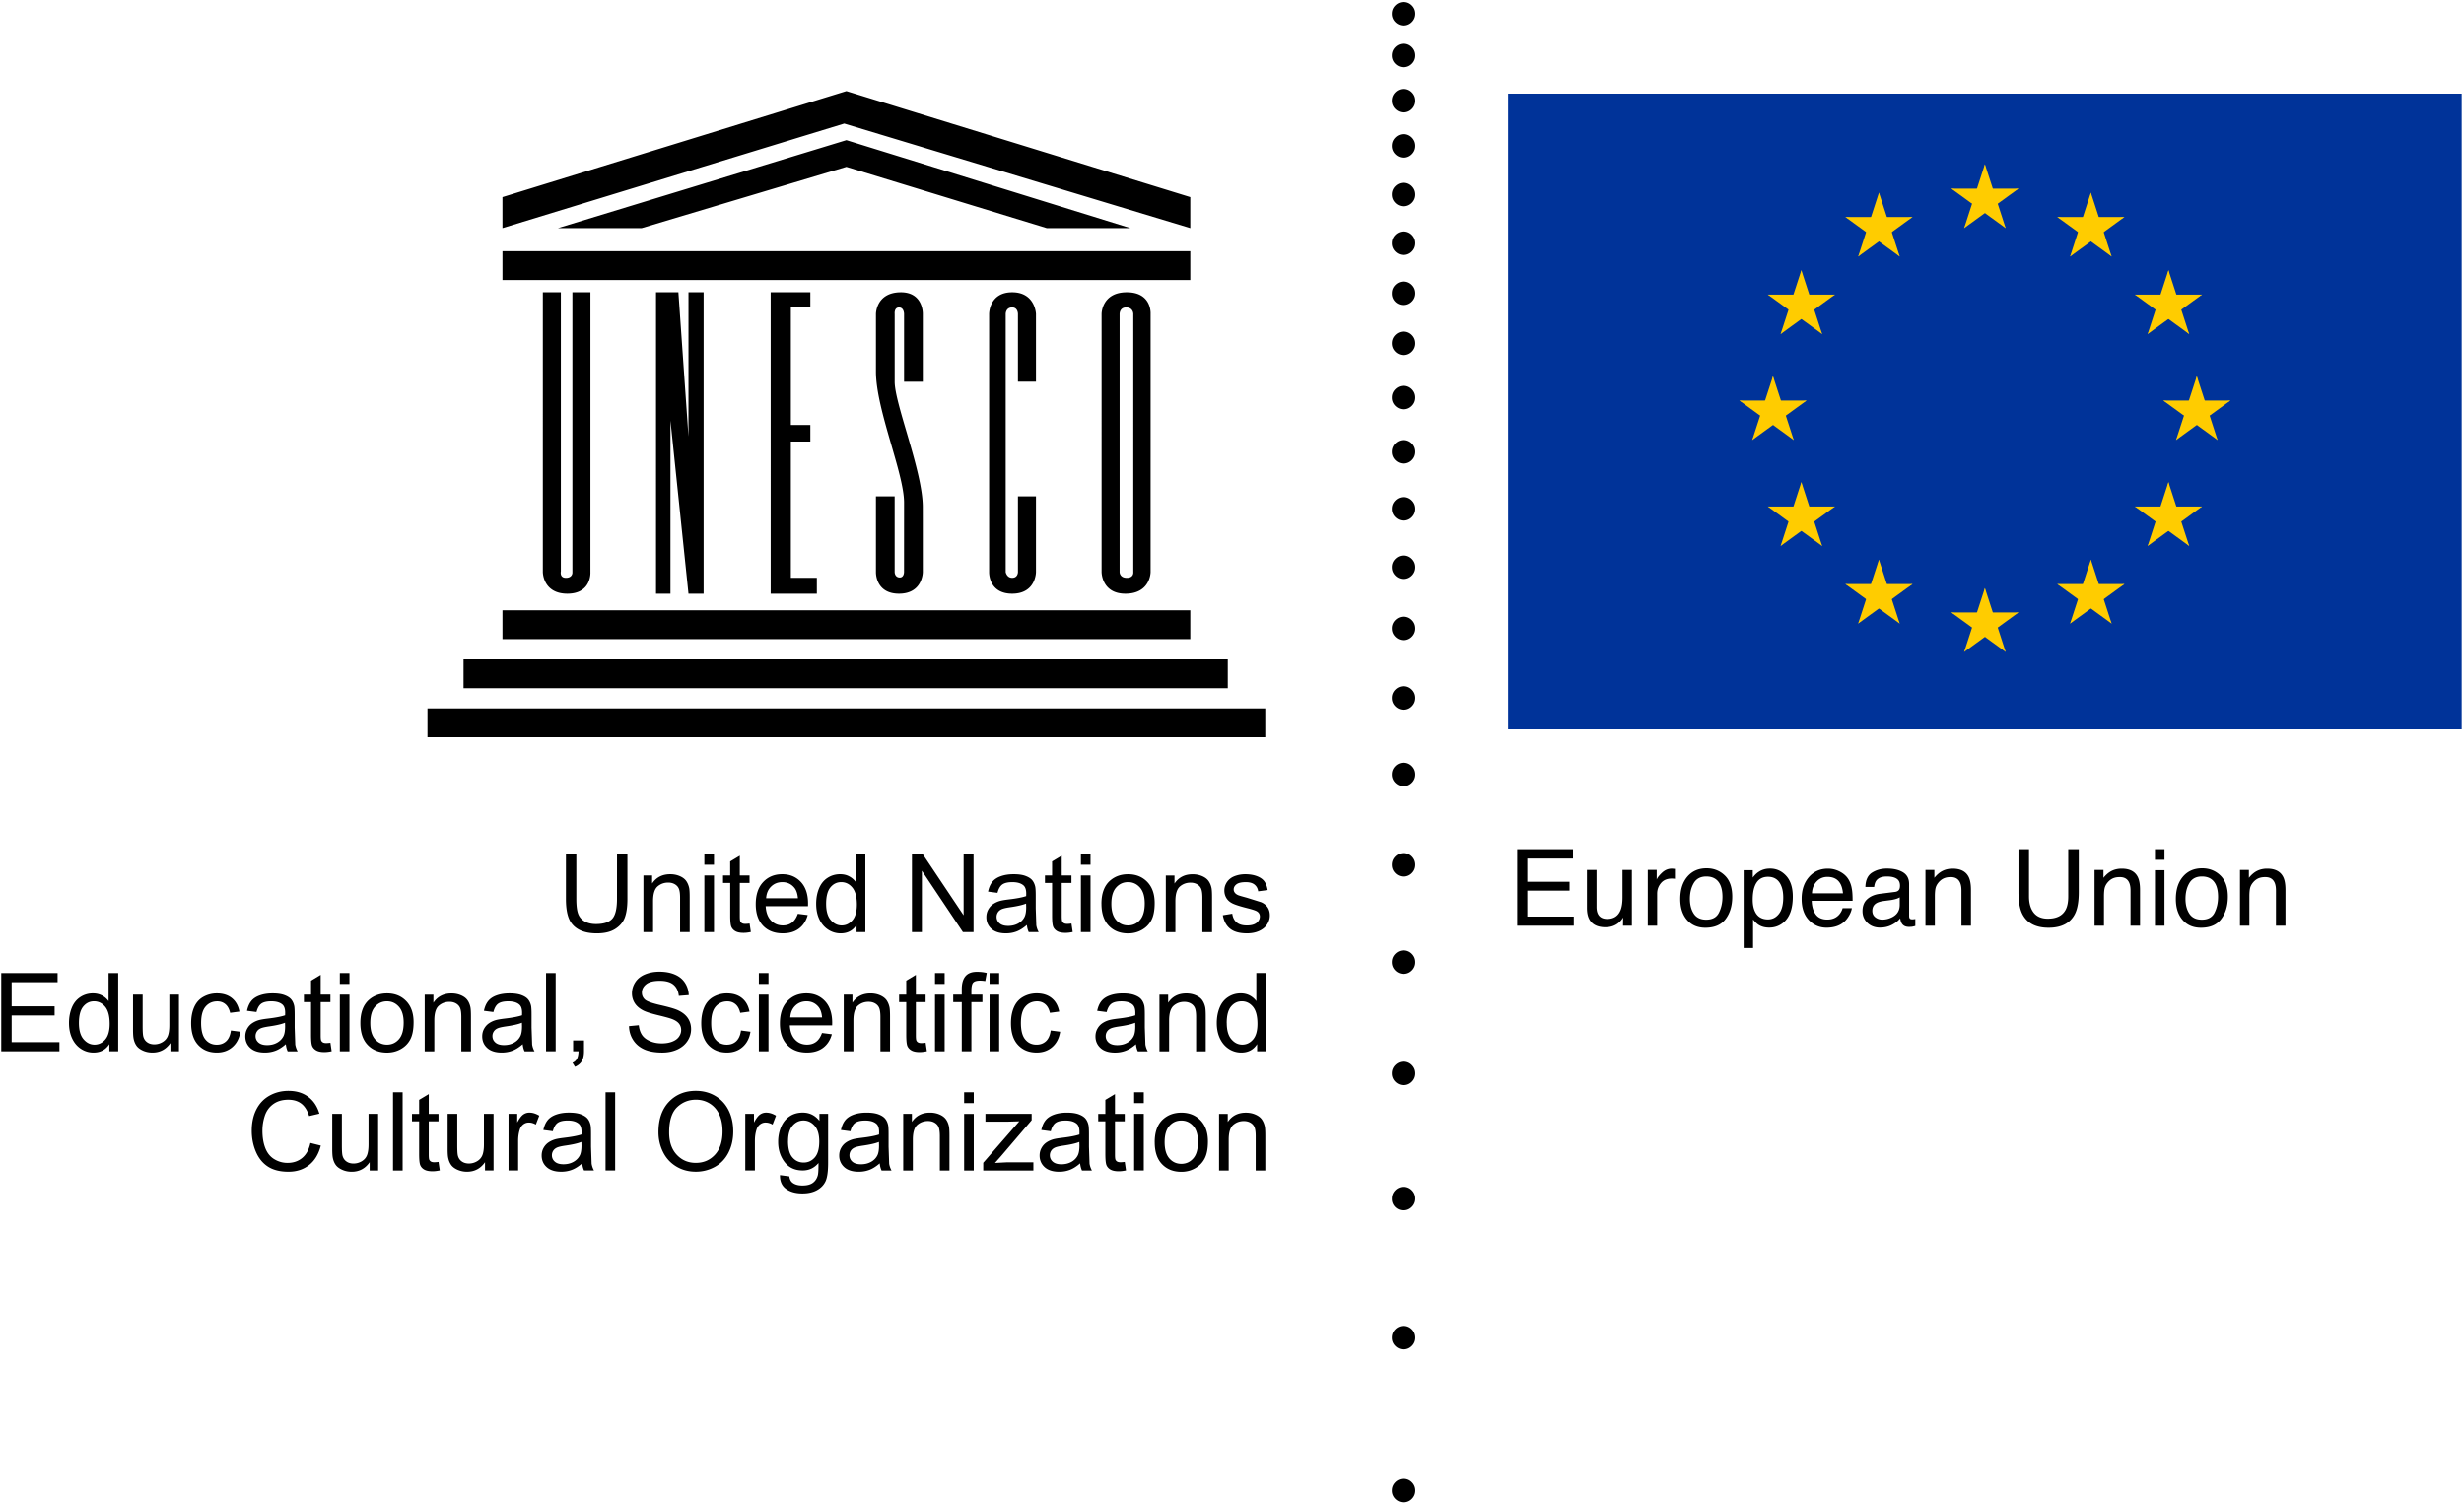 <svg xmlns="http://www.w3.org/2000/svg" xmlns:xlink="http://www.w3.org/1999/xlink" width="1062" height="648" xmlns:v="https://vecta.io/nano"><style><![CDATA[.B{fill-rule:nonzero}]]></style><defs><path id="A" d="M0 .343h411.01V274.35H0z"/><path id="B" d="M146.834 219.662h4.15v-24.417h-4.15v24.417zm0 9.3h4.15v-4.687h-4.15v4.687"/><path id="C" d="M5.684 1.026V16.25h7.61z"/></defs><g fill="none" fill-rule="evenodd"><g transform="matrix(1 0 0 -1 -.365 648.374)" fill="#000" class="B"><path d="M216.932 372.9h296.46v12.43h-296.46zm-16.782-21.14h329.395v12.433H200.15zm-15.543-21.136h361.1v12.433h-361.1zm32.325 197.05h296.46v12.43h-296.46zm59.974 22.37l88.253 26.417 86.386-26.417h36.05L365.16 587.972l-124.302-37.916m-23.93 0l147.3 45.065 149.16-45.065v13.365L365.16 609.106 216.927 563.42m17.406-161.617s0-9.32 10.565-9.32 9.944 9.32 9.944 9.32v120.594h-7.77v-120.9s0-2.18-2.8-2.18-2.175 2.795-2.175 2.795v120.286h-7.765m48.785-129.914h6.216v74.6l7.77-74.6h6.524v129.912h-6.524v-62.16l-4.35 62.16h-9.637m49.414-129.912h19.9v6.836h-11.2v58.738h8.4v7.144h-8.4v50.665h8.4v6.53h-17.1m114.344-38.542v29.217s-.308 9.324-10.257 9.324c-9.94 0-9.94-9.324-9.94-9.324v-111.27s-.318-9.32 9.94-9.32 10.257 9.32 10.257 9.32v32.638h-7.77v-32.638s0-2.482-2.487-2.482c-2.323 0-2.795 2.482-2.795 2.482v111.27s0 2.795 2.795 2.795c2.487 0 2.487-2.795 2.487-2.795v-29.217m49.722-82.052s.308-2.487-2.795-2.487-3.108 2.487-3.108 2.487v111.265s0 2.8 2.795 2.8c3.108 0 3.108-2.8 3.108-2.8V401.803zm7.457 57.968v53.296s.626 9.33-10.252 9.33-10.873-9.33-10.873-9.33V401.803s0-9.32 10.252-9.32c10.873 0 10.873 9.32 10.873 9.32v40.924m-106.276-40.924s0-2.487-2.02-2.328-2.02 2.328-2.02 2.328v32.633H377.9v-32.633s-.313-9.32 9.944-9.32 10.257 9.32 10.257 9.32V424.8s0-1.24-.01 5.1c-.025 15.252-12.114 44.315-12.114 53.932v29.227s-.308 2.8 1.867 2.8 2.175-2.8 2.175-2.8v-29.212h8.083v29.212s.308 9.637-9.95 9.33-10.252-9.33-10.252-9.33v-24.863c0-16.314 12.12-43.82 12.12-56.404v-2.954M608.887 646.02c.978-.978 1.475-2.175 1.475-3.575s-.496-2.597-1.475-3.58a4.86 4.86 0 0 0-3.575-1.475 4.9 4.9 0 0 0-3.58 1.475 4.89 4.89 0 0 0-1.475 3.58c0 1.405.496 2.597 1.475 3.575.988.983 2.18 1.475 3.58 1.475s2.592-.492 3.575-1.475m.001-17.983c.978-.978 1.475-2.175 1.475-3.575a4.87 4.87 0 0 0-1.475-3.575c-.983-.983-2.175-1.475-3.575-1.475s-2.592.492-3.58 1.475a4.87 4.87 0 0 0-1.475 3.575c0 1.4.497 2.597 1.475 3.575.988.983 2.18 1.475 3.58 1.475a4.86 4.86 0 0 0 3.575-1.475m0-19.477c.978-.983 1.475-2.18 1.475-3.58a4.88 4.88 0 0 0-1.475-3.575 4.86 4.86 0 0 0-3.575-1.475c-1.4 0-2.592.5-3.58 1.475a4.88 4.88 0 0 0-1.475 3.575 4.89 4.89 0 0 0 1.475 3.58 4.9 4.9 0 0 0 3.58 1.47 4.88 4.88 0 0 0 3.575-1.47m0-19.482c.978-.983 1.475-2.175 1.475-3.575s-.496-2.597-1.475-3.58a4.86 4.86 0 0 0-3.575-1.475c-1.4 0-2.592.492-3.58 1.475a4.89 4.89 0 0 0-1.475 3.58c0 1.4.497 2.592 1.475 3.575.988.978 2.18 1.475 3.58 1.475a4.88 4.88 0 0 0 3.575-1.475m0-20.98c.978-.978 1.475-2.175 1.475-3.575a4.9 4.9 0 0 0-1.475-3.58 4.88 4.88 0 0 0-3.575-1.47 4.9 4.9 0 0 0-3.58 1.47c-.978.988-1.475 2.175-1.475 3.58a4.87 4.87 0 0 0 1.475 3.575c.988.983 2.18 1.475 3.58 1.475a4.86 4.86 0 0 0 3.575-1.475m0-20.977c.978-.983 1.475-2.175 1.475-3.575s-.496-2.597-1.475-3.58a4.86 4.86 0 0 0-3.575-1.475c-1.4 0-2.592.492-3.58 1.475a4.89 4.89 0 0 0-1.475 3.58c0 1.4.497 2.592 1.475 3.575a4.9 4.9 0 0 0 3.58 1.47 4.88 4.88 0 0 0 3.575-1.47m0-21.58c.978-.978 1.475-2.17 1.475-3.57a4.87 4.87 0 0 0-1.475-3.575 4.85 4.85 0 0 0-3.575-1.479 4.87 4.87 0 0 0-5.054 5.054c0 1.4.497 2.592 1.475 3.57.988.983 2.18 1.475 3.58 1.475s2.592-.492 3.575-1.475m-.001-21.577c.978-.978 1.475-2.175 1.475-3.575a4.9 4.9 0 0 0-1.475-3.58 4.88 4.88 0 0 0-3.575-1.47 4.9 4.9 0 0 0-3.58 1.47c-.978.988-1.475 2.18-1.475 3.58s.497 2.597 1.475 3.575c.988.983 2.18 1.475 3.58 1.475s2.592-.492 3.575-1.475m0-23.373c.978-.978 1.475-2.175 1.475-3.575s-.496-2.597-1.475-3.58-2.175-1.475-3.575-1.475-2.592.497-3.58 1.475a4.89 4.89 0 0 0-1.475 3.58c0 1.4.497 2.597 1.475 3.575.988.978 2.18 1.475 3.58 1.475a4.88 4.88 0 0 0 3.575-1.475m0-23.375c.978-.983 1.475-2.175 1.475-3.575s-.496-2.597-1.475-3.58a4.86 4.86 0 0 0-3.575-1.475c-1.4 0-2.592.5-3.58 1.475a4.89 4.89 0 0 0-1.475 3.58 4.88 4.88 0 0 0 1.475 3.575 4.9 4.9 0 0 0 3.58 1.47 4.88 4.88 0 0 0 3.575-1.47m0-24.58c.978-.983 1.475-2.175 1.475-3.575s-.496-2.597-1.475-3.58a4.86 4.86 0 0 0-3.575-1.475c-1.4 0-2.592.497-3.58 1.475a4.89 4.89 0 0 0-1.475 3.58c0 1.4.497 2.592 1.475 3.575.988.978 2.18 1.475 3.58 1.475a4.88 4.88 0 0 0 3.575-1.475m0-25.17c.978-.978 1.475-2.175 1.475-3.575a4.9 4.9 0 0 0-1.475-3.58c-.983-.978-2.175-1.475-3.575-1.475a4.9 4.9 0 0 0-3.58 1.475c-.978.988-1.475 2.175-1.475 3.58a4.87 4.87 0 0 0 1.475 3.575c.988.983 2.18 1.475 3.58 1.475s2.592-.492 3.575-1.475m0-26.363c.978-.978 1.475-2.175 1.475-3.575a4.9 4.9 0 0 0-1.475-3.58 4.84 4.84 0 0 0-3.575-1.475c-1.4 0-2.592.5-3.58 1.475-.978.988-1.475 2.175-1.475 3.58a4.87 4.87 0 0 0 1.475 3.575c.988.978 2.18 1.475 3.58 1.475s2.592-.497 3.575-1.475m0-29.982c.978-.978 1.475-2.17 1.475-3.57s-.496-2.597-1.475-3.585a4.88 4.88 0 0 0-3.575-1.47 4.9 4.9 0 0 0-3.58 1.47 4.91 4.91 0 0 0-1.475 3.585 4.86 4.86 0 0 0 1.475 3.57c.988.983 2.18 1.475 3.58 1.475a4.86 4.86 0 0 0 3.575-1.475m0-32.96c.978-.983 1.475-2.18 1.475-3.575a4.88 4.88 0 0 0-1.475-3.58c-.983-.983-2.175-1.475-3.575-1.475s-2.592.5-3.58 1.475a4.88 4.88 0 0 0-1.475 3.58c0 1.395.497 2.592 1.475 3.575a4.9 4.9 0 0 0 3.58 1.47 4.88 4.88 0 0 0 3.575-1.47m0-38.963c.978-.978 1.475-2.175 1.475-3.575s-.496-2.592-1.475-3.58a4.88 4.88 0 0 0-3.575-1.47 4.9 4.9 0 0 0-3.58 1.47c-.978.988-1.475 2.175-1.475 3.58s.497 2.597 1.475 3.575c.988.983 2.18 1.475 3.58 1.475a4.86 4.86 0 0 0 3.575-1.475m0-41.957c.978-.978 1.475-2.175 1.475-3.575a4.9 4.9 0 0 0-1.475-3.58 4.88 4.88 0 0 0-3.575-1.47 4.9 4.9 0 0 0-3.58 1.47c-.978.988-1.475 2.18-1.475 3.58s.497 2.597 1.475 3.575c.988.983 2.18 1.475 3.58 1.475a4.86 4.86 0 0 0 3.575-1.475m0-47.95c.978-.978 1.475-2.175 1.475-3.575s-.496-2.597-1.475-3.58a4.88 4.88 0 0 0-3.575-1.47 4.9 4.9 0 0 0-3.58 1.47 4.89 4.89 0 0 0-1.475 3.58 4.87 4.87 0 0 0 1.475 3.575c.988.983 2.18 1.475 3.58 1.475a4.86 4.86 0 0 0 3.575-1.475m0-53.948c.978-.983 1.475-2.175 1.475-3.575a4.87 4.87 0 0 0-1.475-3.575 4.85 4.85 0 0 0-3.575-1.479 4.87 4.87 0 0 0-5.054 5.054c0 1.4.497 2.592 1.475 3.575a4.9 4.9 0 0 0 3.58 1.47 4.88 4.88 0 0 0 3.575-1.47m-.001-59.938c.978-.983 1.475-2.175 1.475-3.575a4.87 4.87 0 0 0-1.475-3.575 4.85 4.85 0 0 0-3.575-1.479 4.87 4.87 0 0 0-3.58 1.479 4.87 4.87 0 0 0-1.475 3.575c0 1.4.497 2.592 1.475 3.575a4.9 4.9 0 0 0 3.58 1.47 4.88 4.88 0 0 0 3.575-1.47m0-65.927c.978-.983 1.475-2.175 1.475-3.575s-.496-2.597-1.475-3.58a4.86 4.86 0 0 0-3.575-1.474c-1.4 0-2.592.492-3.58 1.475a4.89 4.89 0 0 0-1.475 3.58c0 1.4.497 2.592 1.475 3.575a4.9 4.9 0 0 0 3.58 1.47 4.88 4.88 0 0 0 3.575-1.47M266.3 280.33h4.483v-19.457c0-3.386-.387-6.072-1.152-8.063s-2.15-3.6-4.146-4.86-4.622-1.872-7.864-1.872c-3.163 0-5.74.546-7.745 1.633s-3.44 2.656-4.294 4.717-1.3 4.875-1.3 8.445v19.457h4.483v-19.437c0-2.93.273-5.1.814-6.47a6.21 6.21 0 0 1 2.795-3.207c1.32-.75 2.94-1.127 4.846-1.127 3.272 0 5.595.745 6.985 2.23s2.085 4.344 2.085 8.574m11.4-14.278v24.417h3.748v-3.47c1.802 2.67 4.404 4.007 7.8 4.007 1.475 0 2.83-.263 4.066-.794 1.246-.526 2.17-1.22 2.8-2.08.6-.854 1.043-1.877 1.3-3.058.154-.76.228-2.1.228-4.016v-15.003h-4.146v14.82c0 1.683-.164 2.944-.487 3.778s-.9 1.5-1.723 1.996-1.792.745-2.904.745c-1.772 0-3.307-.556-4.592-1.673s-1.93-3.237-1.93-6.36v-13.306m22.1 24.42h4.15V246.62h-4.15v24.417zm0 9.3h4.15v-4.687h-4.15v4.687m19.5-30.027l.536-3.654c-1.172-.248-2.22-.367-3.133-.367-1.5 0-2.676.233-3.5.7-.83.472-1.4 1.097-1.748 1.872s-.506 2.408-.506 4.895v14.06H312v3.212h3.078v6.042l4.15 2.482v-8.524h4.2v-3.212h-4.2V253.54c0-1.182.065-1.936.213-2.274a1.76 1.76 0 0 1 .72-.804c.338-.2.814-.298 1.435-.298.467 0 1.082.045 1.842.144m7.132 10.894h13.708c-.184 2.036-.705 3.565-1.57 4.587-1.326 1.58-3.048 2.368-5.153 2.368-1.916 0-3.52-.626-4.826-1.892s-2.026-2.95-2.16-5.064m13.663-6.692l4.26-.536c-.675-2.492-1.926-4.438-3.753-5.82s-4.16-2.07-7-2.07c-3.58 0-6.414 1.097-8.5 3.292s-3.143 5.278-3.143 9.244c0 4.1 1.057 7.288 3.177 9.552s4.865 3.4 8.24 3.4c3.272 0 5.943-1.112 8.013-3.326 2.075-2.22 3.108-5.337 3.108-9.36a36.98 36.98 0 0 0-.02-1.097h-18.24c.154-2.68.918-4.73 2.284-6.156s3.078-2.14 5.13-2.14c1.52 0 2.82.397 3.892 1.197 1.082.794 1.93 2.07 2.562 3.818m12.184 4.307c0-3.123.655-5.456 2-7 1.32-1.544 2.9-2.323 4.697-2.323 1.822 0 3.37.745 4.637 2.22 1.276 1.48 1.916 3.73 1.916 6.762 0 3.336-.655 5.784-1.946 7.348-1.296 1.554-2.894 2.338-4.8 2.338-1.852 0-3.4-.75-4.642-2.25s-1.862-3.868-1.862-7.095m13.112-12.198v3.108c-1.56-2.428-3.843-3.644-6.856-3.644a9.64 9.64 0 0 0-5.387 1.609c-1.638 1.072-2.9 2.567-3.808 4.488s-1.345 4.13-1.345 6.628c0 2.433.402 4.642 1.216 6.623s2.03 3.5 3.66 4.558 3.436 1.584 5.44 1.584c1.475 0 2.8-.308 3.932-.928 1.157-.62 2.085-1.42 2.8-2.413v12.104h4.146v-33.716m20.087-.002v33.716H398l17.694-26.472v26.472h4.28v-33.716h-4.578l-17.694 26.467v-26.467m44.908 12.308c-1.514-.62-3.798-1.142-6.83-1.574-1.718-.248-2.934-.52-3.644-.834s-1.26-.76-1.653-1.355a3.54 3.54 0 0 1-.581-1.976 3.53 3.53 0 0 1 1.271-2.78c.844-.745 2.085-1.112 3.72-1.112 1.614 0 3.053.353 4.314 1.048s2.18 1.663 2.775 2.885c.447.938.675 2.333.675 4.17l-.045 1.53zm.333-9.23c-1.5-1.32-3-2.254-4.42-2.8s-2.964-.814-4.607-.814c-2.7 0-4.8.655-6.246 1.966s-2.184 3-2.184 5.024c0 1.2.273 2.294.824 3.277.55.993 1.27 1.787 2.16 2.383s1.897 1.053 3 1.355c.824.218 2.06.422 3.72.626 3.376.397 5.863.874 7.457 1.425l.025 1.072c0 1.683-.397 2.86-1.187 3.55-1.072.928-2.656 1.395-4.76 1.395-1.966 0-3.416-.338-4.354-1.013s-1.628-1.882-2.075-3.6l-4.08.536c.372 1.723.978 3.118 1.827 4.18s2.065 1.882 3.67 2.448c1.594.576 3.45.864 5.56.864 2.085 0 3.788-.243 5.094-.735s2.274-1.102 2.885-1.842 1.043-1.678 1.3-2.8c.14-.705.213-1.976.213-3.813v-5.526l.248-7.303c.174-1.018.5-2 1.023-2.924h-4.285c-.417.88-.685 1.902-.804 3.078m19.223.608l.536-3.654c-1.162-.248-2.214-.367-3.128-.367-1.5 0-2.676.233-3.505.7s-1.42 1.097-1.753 1.872-.5 2.408-.5 4.895v14.06h-3.073v3.212h3.073v6.042l4.15 2.482v-8.524h4.2v-3.212h-4.2V253.54c0-1.182.074-1.936.218-2.274a1.72 1.72 0 0 1 .725-.804c.333-.2.814-.298 1.43-.298a14.6 14.6 0 0 1 1.837.144m4.06 20.73h4.146V246.62h-4.146v24.417zm0 9.3h4.146v-4.687h-4.146v4.687m13.133-21.497c0-3.123.685-5.46 2.05-7.015s3.083-2.333 5.153-2.333c2.055 0 3.768.784 5.13 2.343s2.045 3.942 2.045 7.144c0 3.014-.685 5.297-2.05 6.846-1.375 1.554-3.083 2.333-5.124 2.333-2.07 0-3.788-.774-5.153-2.32s-2.05-3.877-2.05-7m-4.28-.015c0 4.518 1.26 7.864 3.783 10.04 2.105 1.807 4.677 2.7 7.7 2.7 3.366 0 6.117-1.102 8.256-3.297 2.135-2.204 3.202-5.233 3.202-9.105 0-3.138-.472-5.605-1.42-7.407-.938-1.797-2.32-3.192-4.126-4.2s-3.773-1.5-5.913-1.5c-3.426 0-6.2 1.092-8.3 3.282s-3.172 5.342-3.172 9.458m27.732-12.2v24.417h3.743v-3.47c1.802 2.67 4.4 4.007 7.805 4.007 1.48 0 2.835-.263 4.076-.794s2.165-1.22 2.78-2.08c.616-.854 1.048-1.877 1.296-3.058.154-.76.228-2.1.228-4.016v-15.003H518.6v14.82c0 1.683-.164 2.944-.487 3.778s-.9 1.5-1.723 1.996-1.797.745-2.904.745c-1.777 0-3.307-.556-4.592-1.673s-1.93-3.237-1.93-6.36v-13.306m20.433 7.292l4.08.665c.228-1.638.864-2.9 1.9-3.773s2.512-1.3 4.394-1.3c1.897 0 3.307.387 4.22 1.157.923.774 1.38 1.673 1.38 2.716 0 .928-.407 1.663-1.23 2.194-.57.372-1.98.834-4.22 1.4-3.02.765-5.114 1.43-6.285 2s-2.065 1.326-2.67 2.314-.9 2.08-.9 3.277c0 1.087.248 2.1.745 3.02a6.59 6.59 0 0 0 2.036 2.309c.64.477 1.52.88 2.63 1.2 1.112.323 2.304.5 3.575.5 1.9 0 3.594-.273 5.044-.824s2.512-1.296 3.202-2.234 1.167-2.194 1.43-3.768l-4.08-.536c-.184 1.24-.715 2.2-1.594 2.904s-2.115 1.043-3.72 1.043c-1.887 0-3.237-.313-4.04-.933s-1.2-1.36-1.2-2.2a2.24 2.24 0 0 1 .501-1.44c.333-.447.86-.814 1.58-1.102.407-.154 1.62-.506 3.64-1.053l6.112-1.92c1.167-.496 2.1-1.22 2.75-2.17s.998-2.125.998-3.535c0-1.385-.402-2.676-1.206-3.897s-1.966-2.155-3.48-2.825-3.232-.998-5.143-.998c-3.177 0-5.6.655-7.253 1.976-1.663 1.3-2.72 3.267-3.182 5.853M.9 195.24v33.716h24.283v-3.947h-19.8v-10.37h18.523v-3.947H5.384V199.19h20.6v-3.947m8.4 12.198c0-3.123.665-5.456 2-7s2.894-2.323 4.702-2.323c1.822 0 3.37.74 4.642 2.22s1.9 3.73 1.9 6.762c0 3.33-.65 5.784-1.94 7.343-1.3 1.56-2.9 2.343-4.796 2.343-1.852 0-3.4-.755-4.642-2.25s-1.867-3.868-1.867-7.095m13.112-12.198v3.108c-1.554-2.428-3.838-3.644-6.85-3.644-1.95 0-3.743.536-5.387 1.604-1.638 1.077-2.904 2.572-3.803 4.493s-1.35 4.13-1.35 6.628c0 2.433.407 4.642 1.216 6.623s2.036 3.495 3.654 4.553a9.8 9.8 0 0 0 5.45 1.59c1.475 0 2.78-.313 3.932-.928s2.08-1.42 2.8-2.413v12.104h4.15v-33.72m22.507 0v3.585c-1.902-2.746-4.488-4.12-7.76-4.12-1.44 0-2.8.273-4.04.824s-2.18 1.246-2.785 2.085-1.033 1.852-1.28 3.068c-.164.8-.253 2.095-.253 3.858v15.118h4.15v-13.544c0-2.16.084-3.62.253-4.364.258-1.092.8-1.95 1.648-2.567.844-.626 1.887-.933 3.128-.933a6.81 6.81 0 0 1 3.49.953c1.087.635 1.857 1.504 2.304 2.602.457 1.097.68 2.68.68 4.766v13.087h4.146V195.24m22.38 8.967l4.08-.536c-.442-2.805-1.584-5-3.406-6.588s-4.066-2.378-6.727-2.378c-3.33 0-6.007 1.092-8.038 3.272s-3.033 5.307-3.033 9.378c0 2.636.437 4.94 1.306 6.916s2.194 3.455 3.972 4.443a11.84 11.84 0 0 0 5.81 1.48c2.646 0 4.806-.68 6.484-2.04s2.76-3.287 3.232-5.8l-4-.536c-.382 1.648-1.053 2.88-2.02 3.7s-2.14 1.246-3.505 1.246c-2.07 0-3.753-.745-5.044-2.24-1.296-1.5-1.94-3.843-1.94-7.07 0-3.272.626-5.65 1.872-7.13 1.246-1.5 2.875-2.23 4.88-2.23 1.614 0 2.96.496 4.04 1.494 1.072.993 1.762 2.527 2.05 4.597"/><path d="M123.217 207.548c-1.52-.62-3.798-1.142-6.83-1.574-1.718-.248-2.934-.52-3.65-.834s-1.26-.76-1.648-1.355-.58-1.256-.58-1.976c0-1.117.422-2.04 1.27-2.78s2.085-1.112 3.72-1.112c1.614 0 3.053.348 4.3 1.048s2.185 1.663 2.78 2.88c.447.943.67 2.333.67 4.175l-.04 1.53zm.333-9.23c-1.514-1.326-3-2.26-4.42-2.8s-2.964-.814-4.612-.814c-2.706 0-4.786.655-6.246 1.966s-2.18 3-2.18 5.024c0 1.2.273 2.294.82 3.277.55.993 1.27 1.787 2.165 2.383.9.6 1.897 1.053 3 1.355.82.218 2.06.422 3.72.626 3.376.397 5.863.874 7.452 1.425l.025 1.072c0 1.683-.397 2.86-1.182 3.55-1.072.928-2.656 1.395-4.76 1.395-1.966 0-3.416-.338-4.354-1.013s-1.633-1.882-2.075-3.6l-4.08.53c.367 1.728.978 3.123 1.822 4.185s2.07 1.882 3.67 2.448c1.6.576 3.45.864 5.56.864 2.1 0 3.788-.248 5.094-.735s2.274-1.102 2.9-1.847 1.043-1.678 1.3-2.805c.14-.705.2-1.976.2-3.818v-5.52l.253-7.303a9.41 9.41 0 0 1 1.018-2.924h-4.28c-.417.88-.685 1.9-.804 3.078m19.222.617l.536-3.654c-1.172-.248-2.214-.372-3.133-.372-1.5 0-2.676.238-3.505.715s-1.415 1.097-1.748 1.872c-.343.774-.5 2.408-.5 4.895v14.06h-3.078v3.212h3.078v6.042l4.15 2.482v-8.524h4.2v-3.212h-4.2v-14.284c0-1.182.07-1.94.218-2.274s.387-.606.72-.804.8-.298 1.43-.298c.467 0 1.082.045 1.842.144"/><use xlink:href="#B"/><path d="M159.97 207.463c0-3.123.685-5.46 2.045-7.02 1.365-1.55 3.088-2.328 5.153-2.328s3.768.784 5.134 2.343 2.045 3.942 2.045 7.14c0 3.014-.685 5.302-2.06 6.85s-3.078 2.333-5.12 2.333c-2.065 0-3.788-.774-5.153-2.32s-2.045-3.882-2.045-7m-4.28-.015c0 4.518 1.256 7.86 3.778 10.04 2.105 1.802 4.677 2.706 7.7 2.706 3.37 0 6.122-1.097 8.256-3.297 2.14-2.2 3.202-5.228 3.202-9.1 0-3.138-.472-5.6-1.415-7.407s-2.32-3.192-4.126-4.2-3.783-1.5-5.918-1.5c-3.43 0-6.196 1.092-8.306 3.277-2.115 2.194-3.172 5.347-3.172 9.463m27.727-12.198v24.417h3.748v-3.475c1.802 2.676 4.4 4 7.805 4 1.475 0 2.83-.263 4.07-.794s2.17-1.226 2.785-2.08c.616-.86 1.048-1.877 1.296-3.058.15-.76.228-2.1.228-4.02v-15H199.2v14.82c0 1.683-.164 2.944-.487 3.778s-.9 1.5-1.728 1.996c-.82.496-1.792.745-2.9.745-1.777 0-3.307-.556-4.592-1.673-1.3-1.122-1.93-3.237-1.93-6.36V195.24m37.763 12.308c-1.524-.62-3.798-1.142-6.836-1.574-1.718-.248-2.93-.52-3.644-.834s-1.266-.76-1.653-1.355a3.55 3.55 0 0 1-.576-1.976c0-1.117.422-2.04 1.266-2.78s2.085-1.112 3.72-1.112c1.62 0 3.053.348 4.3 1.048 1.266.7 2.2 1.663 2.78 2.88.452.943.675 2.333.675 4.175l-.04 1.53zm.333-9.23c-1.514-1.326-3-2.26-4.424-2.8s-2.964-.814-4.607-.814c-2.706 0-4.786.655-6.246 1.966s-2.18 3-2.18 5.024c0 1.2.268 2.294.82 3.277.55.993 1.266 1.787 2.165 2.383.884.6 1.892 1.053 3.004 1.355.824.218 2.065.422 3.72.626 3.38.397 5.863.874 7.457 1.425l.025 1.072c0 1.683-.397 2.86-1.187 3.55-1.067.928-2.656 1.395-4.756 1.395-1.966 0-3.42-.338-4.36-1.013s-1.628-1.882-2.07-3.6l-4.08.53c.367 1.728.973 3.123 1.822 4.185s2.065 1.882 3.664 2.448c1.604.576 3.455.864 5.56.864 2.095 0 3.793-.248 5.1-.735s2.274-1.102 2.885-1.847c.62-.74 1.048-1.678 1.296-2.805.134-.705.2-1.976.2-3.818v-5.52l.253-7.303a9.18 9.18 0 0 1 1.018-2.924h-4.28c-.422.88-.7 1.9-.804 3.078m10.063-3.072h4.144v33.716h-4.144zm11.672-.005v4.682h4.682v-4.682c0-1.738-.313-3.138-.928-4.2-.62-1.067-1.604-1.897-2.95-2.482l-1.077 1.743c.874.387 1.5.953 1.92 1.708.402.75.635 1.832.68 3.242m21.757 10.827l4.215.402c.194-1.698.66-3.088 1.385-4.18s1.847-1.97 3.38-2.636c1.524-.675 3.242-1.008 5.148-1.008 1.698 0 3.197.253 4.498.76 1.3.5 2.26 1.2 2.894 2.1s.953 1.852.953 2.885c0 1.053-.308 1.98-.928 2.765s-1.633 1.45-3.038 1.986c-.904.352-2.9.904-5.983 1.648-3.093.745-5.258 1.445-6.494 2.1-1.6.844-2.795 1.887-3.585 3.143-.78 1.246-1.177 2.646-1.177 4.2 0 1.708.482 3.297 1.445 4.78s2.368 2.606 4.22 3.37c1.852.775 3.907 1.152 6.176 1.152 2.492 0 4.687-.402 6.593-1.2s3.37-1.996 4.394-3.56 1.574-3.346 1.653-5.327l-4.28-.333c-.233 2.14-1.008 3.753-2.333 4.85s-3.272 1.638-5.853 1.638c-2.696 0-4.657-.496-5.888-1.484s-1.847-2.184-1.847-3.585c0-1.2.437-2.2 1.306-3 .86-.784 3.093-1.584 6.712-2.408s6.097-1.54 7.442-2.15c1.96-.904 3.406-2.045 4.34-3.43s1.405-2.98 1.405-4.786c0-1.792-.5-3.475-1.534-5.06s-2.497-2.82-4.42-3.7-4.076-1.316-6.474-1.316c-3.038 0-5.6.442-7.646 1.326s-3.674 2.224-4.836 4.002c-1.177 1.782-1.787 3.798-1.847 6.042m48.266-1.857l4.08-.536c-.442-2.805-1.58-5-3.406-6.588s-4.066-2.378-6.722-2.378c-3.33 0-6.012 1.092-8.038 3.272s-3.038 5.307-3.038 9.378c0 2.636.437 4.94 1.3 6.916s2.2 3.455 3.972 4.443a11.81 11.81 0 0 0 5.81 1.48c2.64 0 4.8-.68 6.48-2.04s2.76-3.287 3.232-5.8l-4-.536c-.377 1.648-1.053 2.88-2.02 3.7s-2.135 1.246-3.505 1.246c-2.07 0-3.748-.745-5.044-2.24s-1.94-3.843-1.94-7.07c0-3.272.626-5.65 1.872-7.13 1.25-1.5 2.875-2.23 4.885-2.23 1.6 0 2.96.496 4.036 1.494s1.762 2.527 2.05 4.597"/><use xlink:href="#B" x="180.603"/><path d="M340.98 209.827h13.708c-.184 2.036-.705 3.565-1.57 4.582-1.326 1.584-3.048 2.373-5.153 2.373-1.916 0-3.52-.63-4.826-1.892s-2.026-2.95-2.16-5.064m13.663-6.692l4.26-.536c-.675-2.497-1.926-4.438-3.753-5.824-1.827-1.375-4.16-2.065-7-2.065-3.58 0-6.414 1.097-8.5 3.292s-3.143 5.278-3.143 9.244c0 4.1 1.058 7.288 3.177 9.552s4.865 3.396 8.24 3.396c3.272 0 5.943-1.107 8.013-3.32s3.108-5.337 3.108-9.36a36.98 36.98 0 0 0-.02-1.097h-18.24c.154-2.68.918-4.73 2.284-6.16s3.078-2.135 5.13-2.135c1.52 0 2.82.392 3.892 1.197 1.082.794 1.93 2.07 2.562 3.818m9.375-7.896v24.417h3.743v-3.475c1.802 2.676 4.4 4 7.8 4 1.484 0 2.84-.263 4.076-.794s2.17-1.226 2.8-2.08c.6-.86 1.043-1.877 1.3-3.058.154-.76.233-2.1.233-4.02v-15h-4.146v14.82c0 1.683-.17 2.944-.492 3.778s-.9 1.5-1.723 1.996-1.792.745-2.904.745c-1.772 0-3.302-.556-4.592-1.673-1.286-1.122-1.93-3.237-1.93-6.36V195.24m31.124 3.694l.536-3.654c-1.167-.248-2.214-.372-3.133-.372-1.504 0-2.67.238-3.505.715-.824.472-1.415 1.097-1.753 1.872s-.5 2.408-.5 4.895v14.06h-3.078v3.212h3.078v6.042l4.146 2.482v-8.524h4.2v-3.212h-4.2v-14.284c0-1.182.074-1.94.218-2.274a1.72 1.72 0 0 1 .725-.804c.328-.2.814-.298 1.43-.298.467 0 1.077.045 1.837.144"/><use xlink:href="#B" x="256.529"/><path d="M426.87 219.662h4.146v-24.417h-4.146v24.417zm0 9.3h4.146v-4.687h-4.146v4.687zm-11.975-33.716v21.204h-3.684v3.212h3.684v2.363c0 2.408.52 4.26 1.57 5.54s2.7 1.926 4.97 1.926c1.524 0 2.934-.16 4.225-.496l-.645-3.5c-.814.13-1.564.194-2.244.194-1.435 0-2.418-.283-2.944-.85s-.784-1.758-.784-3.6v-1.58h4.75v-3.212h-4.75v-21.204m34.175 8.964l4.08-.536c-.442-2.805-1.58-5-3.4-6.588s-4.07-2.378-6.732-2.378c-3.326 0-6.002 1.092-8.033 3.272s-3.033 5.307-3.033 9.378c0 2.636.432 4.94 1.306 6.916s2.194 3.455 3.972 4.443 3.72 1.48 5.8 1.48c2.64 0 4.8-.68 6.48-2.04s2.755-3.287 3.232-5.8l-4-.536c-.382 1.648-1.053 2.88-2.02 3.7s-2.135 1.246-3.5 1.246c-2.07 0-3.748-.745-5.05-2.24-1.296-1.5-1.936-3.843-1.936-7.07 0-3.272.626-5.65 1.872-7.13 1.246-1.5 2.87-2.23 4.88-2.23 1.6 0 2.954.496 4.036 1.494s1.767 2.527 2.05 4.597m36.423 3.343c-1.52-.62-3.798-1.142-6.83-1.574-1.718-.248-2.93-.52-3.644-.834s-1.266-.76-1.653-1.355-.58-1.256-.58-1.976a3.54 3.54 0 0 1 1.271-2.78c.844-.745 2.08-1.112 3.72-1.112 1.62 0 3.053.348 4.3 1.048s2.2 1.663 2.78 2.88c.447.943.675 2.333.675 4.175l-.045 1.53zm.338-9.23c-1.52-1.326-3-2.26-4.424-2.8s-2.97-.814-4.607-.814c-2.7 0-4.8.655-6.246 1.966s-2.185 3-2.185 5.024c0 1.2.273 2.294.824 3.277.546.993 1.266 1.787 2.16 2.383s1.892 1.053 3 1.355c.824.218 2.06.422 3.72.626 3.376.397 5.858.874 7.457 1.425l.025 1.072c0 1.683-.397 2.86-1.192 3.55-1.062.928-2.65 1.395-4.756 1.395-1.96 0-3.42-.338-4.354-1.013s-1.628-1.882-2.075-3.6l-4.076.53c.367 1.728.968 3.123 1.822 4.185.844 1.062 2.065 1.882 3.664 2.448 1.6.576 3.455.864 5.56.864 2.095 0 3.793-.248 5.1-.735s2.274-1.102 2.885-1.847 1.048-1.678 1.296-2.805c.134-.705.2-1.976.2-3.818v-5.52l.253-7.303c.17-1.018.5-2 1.018-2.924h-4.28c-.422.88-.7 1.9-.804 3.078m10.127-3.077v24.417h3.748v-3.475c1.802 2.676 4.4 4 7.805 4 1.475 0 2.83-.263 4.07-.794s2.17-1.226 2.8-2.08c.6-.86 1.043-1.877 1.3-3.058.154-.76.228-2.1.228-4.02v-15H515.9v14.82c0 1.683-.164 2.944-.487 3.778s-.9 1.5-1.728 1.996c-.82.496-1.792.745-2.9.745-1.777 0-3.307-.556-4.592-1.673-1.3-1.122-1.93-3.237-1.93-6.36V195.24m24.837 12.2c0-3.123.665-5.456 1.996-7 1.32-1.55 2.894-2.323 4.697-2.323 1.822 0 3.37.74 4.642 2.22s1.9 3.73 1.9 6.762c0 3.33-.65 5.784-1.94 7.343-1.3 1.56-2.894 2.343-4.8 2.343-1.857 0-3.4-.755-4.647-2.25s-1.867-3.868-1.867-7.095m13.112-12.198v3.108c-1.554-2.428-3.833-3.644-6.846-3.644a9.65 9.65 0 0 0-5.387 1.604c-1.638 1.077-2.9 2.572-3.808 4.493s-1.35 4.13-1.35 6.628c0 2.433.412 4.642 1.22 6.623s2.03 3.495 3.654 4.553 3.436 1.6 5.45 1.6c1.465 0 2.775-.313 3.927-.928s2.08-1.42 2.8-2.413v12.104h4.15v-33.72m-411.85-39.524l4.478-1.122c-.928-3.664-2.6-6.46-5.04-8.38s-5.397-2.885-8.897-2.885c-3.63 0-6.583.74-8.857 2.22s-4.002 3.62-5.193 6.424-1.777 5.814-1.777 9.03c0 3.515.67 6.573 2 9.185 1.335 2.616 3.237 4.602 5.7 5.958s5.188 2.036 8.157 2.036c3.366 0 6.196-.86 8.5-2.577s3.892-4.126 4.796-7.24l-4.414-1.038c-.78 2.453-1.906 4.245-3.386 5.362s-3.34 1.678-5.58 1.678c-2.582 0-4.736-.62-6.464-1.862s-2.95-2.9-3.654-5.004c-.7-2.1-1.048-4.25-1.048-6.47 0-2.87.412-5.372 1.246-7.512s2.125-3.738 3.887-4.796a10.84 10.84 0 0 1 5.705-1.584c2.487 0 4.597.72 6.325 2.16s2.9 3.58 3.505 6.414"/><path d="M159.693 143.865v3.58c-1.906-2.74-4.493-4.116-7.76-4.116-1.445 0-2.795.273-4.04.824s-2.185 1.246-2.8 2.08c-.606.84-1.033 1.857-1.28 3.073-.164.8-.248 2.1-.248 3.858v15.118h4.146v-13.544c0-2.16.084-3.62.253-4.37.263-1.087.8-1.946 1.653-2.562.844-.626 1.882-.933 3.123-.933a6.81 6.81 0 0 1 3.49.953c1.087.635 1.857 1.504 2.3 2.602s.68 2.68.68 4.766v13.087h4.14v-24.417m6.407.001h4.144v33.716h-4.144zm19.62 3.695l.536-3.66c-1.172-.248-2.214-.367-3.133-.367-1.5 0-2.67.238-3.505.7s-1.415 1.102-1.753 1.877-.506 2.408-.506 4.895v14.06h-3.078v3.207h3.078v6.047l4.15 2.482v-8.53h4.2v-3.207h-4.2V150.8c0-1.182.07-1.94.218-2.274a1.74 1.74 0 0 1 .72-.804c.333-.198.8-.298 1.43-.298.467 0 1.082.045 1.842.144m20.034-3.693v3.58c-1.897-2.74-4.488-4.116-7.76-4.116a9.93 9.93 0 0 0-4.04.824c-1.255.55-2.18 1.246-2.78 2.08-.6.84-1.033 1.857-1.28 3.073-.174.8-.253 2.1-.253 3.858v15.118h4.15v-13.544c0-2.16.08-3.62.248-4.37.258-1.087.8-1.946 1.648-2.562.85-.626 1.892-.933 3.133-.933s2.398.318 3.485.953 1.857 1.504 2.304 2.602c.457 1.092.68 2.68.68 4.766v13.087h4.146v-24.417m6.457.001v24.417h3.748v-3.73c.943 1.738 1.817 2.88 2.616 3.436a4.52 4.52 0 0 0 2.64.824c1.395 0 2.805-.437 4.24-1.316l-1.48-3.833c-.993.576-1.996.87-3 .87-.894 0-1.698-.268-2.408-.814s-1.22-1.3-1.524-2.264c-.462-1.47-.685-3.073-.685-4.826v-12.764m27.255 12.308c-1.52-.62-3.798-1.142-6.83-1.574-1.718-.248-2.934-.526-3.644-.84s-1.266-.755-1.653-1.35-.58-1.256-.58-1.98a3.52 3.52 0 0 1 1.271-2.775c.844-.745 2.085-1.112 3.72-1.112 1.614 0 3.053.348 4.3 1.048s2.185 1.658 2.78 2.88c.447.943.67 2.333.67 4.175l-.04 1.53zm.333-9.23c-1.5-1.326-3-2.26-4.42-2.8s-2.964-.814-4.612-.814c-2.706 0-4.786.655-6.246 1.966s-2.18 3-2.18 5.024c0 1.2.273 2.3.82 3.277.556.993 1.27 1.782 2.165 2.383s1.897 1.048 3 1.355c.82.218 2.06.422 3.72.62 3.376.402 5.863.874 7.452 1.43l.025 1.072c0 1.683-.392 2.86-1.182 3.55-1.072.928-2.656 1.395-4.76 1.395-1.966 0-3.416-.338-4.354-1.013s-1.633-1.882-2.075-3.6l-4.08.53c.367 1.728.978 3.123 1.822 4.185s2.07 1.877 3.67 2.448 3.455.86 5.56.86 3.788-.243 5.094-.73 2.274-1.107 2.9-1.847 1.043-1.678 1.3-2.805c.14-.705.2-1.976.2-3.818v-5.52l.253-7.303c.174-1.023.5-2 1.018-2.924h-4.28c-.417.874-.7 1.902-.804 3.078m10.067-3.077h4.144v33.716h-4.144zm27.414 16.385c0-4.066 1.092-7.263 3.277-9.602s4.92-3.5 8.212-3.5c3.35 0 6.107 1.182 8.27 3.545 2.17 2.358 3.252 5.714 3.252 10.05 0 2.746-.457 5.14-1.385 7.184-.933 2.05-2.284 3.634-4.066 4.76s-3.788 1.693-6.002 1.693c-3.158 0-5.873-1.087-8.142-3.257s-3.416-5.8-3.416-10.863m-4.612.06c0 5.585 1.504 9.964 4.508 13.127s6.88 4.74 11.632 4.74c3.113 0 5.923-.74 8.42-2.224s4.404-3.56 5.714-6.216 1.96-5.67 1.96-9.04c0-3.416-.685-6.474-2.065-9.17s-3.336-4.736-5.858-6.122a16.85 16.85 0 0 0-8.192-2.075c-3.177 0-6.007.765-8.5 2.294-2.502 1.534-4.394 3.624-5.68 6.27a19.02 19.02 0 0 0-1.93 8.415m37.42-16.454v24.417h3.748v-3.73c.943 1.738 1.817 2.88 2.616 3.436a4.52 4.52 0 0 0 2.64.824c1.395 0 2.805-.437 4.24-1.316l-1.475-3.833c-.998.576-2 .87-3 .87a3.86 3.86 0 0 1-2.413-.814c-.715-.54-1.22-1.3-1.524-2.264-.462-1.47-.685-3.073-.685-4.826v-12.764m14.282 12.635c0-3.207.635-5.54 1.916-7.015s2.875-2.2 4.8-2.2 3.5.73 4.8 2.194c1.3 1.47 1.94 3.763 1.94 6.896 0 3-.67 5.243-1.996 6.757s-2.94 2.284-4.8 2.284c-1.847 0-3.416-.75-4.707-2.244s-1.936-3.714-1.936-6.663m-3.48-14.64l4.016-.536c.17-1.27.64-2.194 1.415-2.775 1.033-.78 2.453-1.172 4.245-1.172 1.936 0 3.43.387 4.478 1.152s1.762 1.842 2.135 3.222c.218.844.318 2.62.303 5.322-1.817-2.14-4.08-3.207-6.787-3.207-3.38 0-5.987 1.2-7.834 3.63s-2.77 5.322-2.77 8.708c0 2.328.422 4.478 1.27 6.45.844 1.96 2.07 3.485 3.684 4.553 1.6 1.077 3.505 1.6 5.67 1.6 2.9 0 5.287-1.182 7.164-3.545v3.014h3.748v-21.1c0-3.803-.392-6.494-1.162-8.078-.78-1.6-2.006-2.84-3.7-3.758s-3.753-1.38-6.206-1.38c-2.92 0-5.278.655-7.075 1.966s-2.666 3.287-2.606 5.928m42.652 14.3c-1.52-.62-3.798-1.142-6.83-1.574-1.723-.248-2.934-.526-3.65-.84s-1.26-.755-1.653-1.35c-.382-.596-.576-1.256-.576-1.98a3.53 3.53 0 0 1 1.266-2.775c.844-.74 2.085-1.112 3.72-1.112 1.618 0 3.053.348 4.314 1.048s2.185 1.658 2.775 2.88c.452.943.675 2.333.675 4.175l-.04 1.53zm.333-9.23c-1.514-1.326-3-2.26-4.424-2.8s-2.964-.814-4.602-.814c-2.7 0-4.8.655-6.246 1.966s-2.185 3-2.185 5.024c0 1.2.268 2.3.82 3.277.55.993 1.27 1.782 2.165 2.383.884.6 1.892 1.048 3.004 1.355.83.218 2.065.422 3.72.62 3.38.402 5.863.874 7.457 1.43l.03 1.072c0 1.683-.402 2.86-1.192 3.55-1.067.928-2.656 1.395-4.756 1.395-1.966 0-3.42-.338-4.36-1.013s-1.623-1.882-2.07-3.6l-4.08.53c.367 1.728.973 3.123 1.822 4.185s2.065 1.877 3.67 2.448 3.45.86 5.56.86c2.1 0 3.793-.243 5.1-.73s2.27-1.107 2.885-1.847 1.043-1.678 1.3-2.805c.14-.705.2-1.976.2-3.818v-5.52l.253-7.303a9.24 9.24 0 0 1 1.018-2.924h-4.28c-.417.874-.7 1.902-.804 3.078m10.128-3.077v24.417h3.743v-3.475c1.802 2.67 4.404 4.007 7.805 4.007 1.48 0 2.835-.258 4.076-.8 1.236-.526 2.165-1.226 2.785-2.08.616-.86 1.048-1.877 1.296-3.058.154-.76.228-2.1.228-4.02v-14.998h-4.146v14.82c0 1.683-.17 2.944-.487 3.778-.328.834-.9 1.5-1.728 1.996-.82.497-1.792.745-2.9.745-1.777 0-3.307-.56-4.597-1.678s-1.926-3.237-1.926-6.355v-13.306m22.104 24.414h4.15v-24.417h-4.15v24.417zm0 9.3h4.15V172.9h-4.15v4.682m8.237-33.717v3.336l15.535 17.868-4.662-.134h-9.934v3.346h19.928v-2.736l-13.226-15.5-2.592-2.914 5.228.268h11.33v-3.545m19.813 12.32c-1.514-.62-3.798-1.142-6.83-1.574-1.718-.248-2.934-.526-3.65-.84-.7-.308-1.26-.755-1.648-1.35a3.56 3.56 0 0 1-.581-1.981 3.52 3.52 0 0 1 1.271-2.775c.844-.745 2.085-1.112 3.72-1.112 1.614 0 3.053.348 4.314 1.048s2.18 1.658 2.775 2.88c.452.943.68 2.333.68 4.175l-.05 1.53zm.333-9.23c-1.514-1.326-3-2.26-4.42-2.8s-2.964-.814-4.607-.814c-2.7 0-4.8.655-6.246 1.966s-2.185 3-2.185 5.024c0 1.2.273 2.3.824 3.277.55.993 1.27 1.782 2.16 2.383s1.897 1.048 3 1.355c.824.218 2.06.422 3.724.62 3.37.402 5.858.874 7.457 1.43l.02 1.072c0 1.683-.397 2.86-1.187 3.55-1.072.928-2.656 1.395-4.76 1.395-1.966 0-3.416-.338-4.354-1.013s-1.628-1.882-2.075-3.6l-4.08.53c.372 1.728.973 3.123 1.827 4.185.844 1.062 2.065 1.877 3.664 2.448s3.455.86 5.565.86c2.085 0 3.793-.243 5.094-.73 1.3-.492 2.274-1.107 2.885-1.847s1.043-1.678 1.3-2.805c.14-.705.213-1.976.213-3.818v-5.52l.248-7.303a9.22 9.22 0 0 1 1.023-2.924h-4.285c-.412.874-.685 1.902-.804 3.078m19.238.618l.536-3.66c-1.167-.248-2.22-.367-3.133-.367-1.5 0-2.676.238-3.505.7s-1.415 1.102-1.753 1.877-.506 2.408-.506 4.895v14.06h-3.078v3.207h3.078v6.047l4.15 2.482v-8.53h4.2v-3.207h-4.2V150.8c0-1.182.07-1.94.213-2.274a1.74 1.74 0 0 1 .725-.804c.338-.198.8-.298 1.43-.298.467 0 1.082.045 1.842.144m4.052 20.724h4.146v-24.417h-4.146v24.417zm0 9.3h4.146V172.9h-4.146v4.682m13.137-21.494c0-3.123.68-5.46 2.045-7.02 1.365-1.55 3.083-2.328 5.153-2.328 2.055 0 3.768.784 5.134 2.343s2.045 3.942 2.045 7.14c0 3.014-.7 5.302-2.055 6.85-1.375 1.554-3.083 2.333-5.124 2.333-2.07 0-3.788-.775-5.153-2.32-1.365-1.55-2.045-3.882-2.045-7m-4.28-.015c0 4.518 1.256 7.86 3.778 10.034 2.105 1.807 4.677 2.7 7.7 2.7 3.37 0 6.117-1.097 8.256-3.297s3.207-5.233 3.207-9.1c0-3.138-.477-5.6-1.425-7.407-.938-1.797-2.32-3.192-4.126-4.2s-3.773-1.5-5.913-1.5c-3.426 0-6.2 1.092-8.3 3.277-2.115 2.194-3.168 5.342-3.168 9.463m27.73-12.196v24.417h3.743v-3.475c1.802 2.67 4.4 4.007 7.805 4.007 1.475 0 2.835-.258 4.076-.8 1.236-.526 2.165-1.226 2.785-2.08.6-.86 1.043-1.877 1.3-3.058.154-.76.228-2.1.228-4.02v-14.998h-4.146v14.82c0 1.683-.164 2.944-.487 3.778s-.9 1.5-1.723 1.996-1.797.745-2.904.745c-1.777 0-3.307-.56-4.592-1.678s-1.93-3.237-1.93-6.355v-13.306"/></g><g transform="translate(650 40)"><mask id="D" fill="#fff"><use xlink:href="#A"/></mask><use fill="#039" xlink:href="#A" class="B"/><g mask="url(#D)" class="B"><g transform="translate(96.279 30.12)"><g fill="#fc0"><use xlink:href="#C" transform="matrix(.951 .309 -.309 .951 104.137 -2.065)"/><use xlink:href="#C" x="-3" transform="matrix(-.951 .309 .309 .951 111.462 -1.138)"/><g transform="matrix(.309 .951 -.951 .309 121.375 3.297)"><use xlink:href="#C" transform="matrix(.951 .309 -.309 .951 3.134 -2.51)"/><use xlink:href="#C" x="-3" transform="matrix(-.951 .309 .309 .951 10.459 -1.583)"/></g><g transform="matrix(-.809 .588 -.588 -.809 124.957 23.553)"><use xlink:href="#C" transform="matrix(.951 .309 -.309 .951 3.134 -2.51)"/><use xlink:href="#C" x="-3" transform="matrix(-.951 .309 .309 .951 10.459 -1.583)"/></g><g transform="matrix(-1 0 0 1 117.671 2.445)"><g transform="matrix(.309 .951 -.951 .309 20.594 .852)"><use xlink:href="#C" transform="matrix(.951 .309 -.309 .951 3.134 -2.51)"/><use xlink:href="#C" x="-3" transform="matrix(-.951 .309 .309 .951 10.459 -1.583)"/></g><g transform="matrix(-.809 .588 -.588 -.809 24.176 21.108)"><use xlink:href="#C" transform="matrix(.951 .309 -.309 .951 3.134 -2.51)"/><use xlink:href="#C" x="-3" transform="matrix(-.951 .309 .309 .951 10.459 -1.583)"/></g></g><use xlink:href="#C" transform="matrix(.951 .309 -.309 .951 104.137 180.607)"/><use xlink:href="#C" x="-3" transform="matrix(-.951 .309 .309 .951 111.462 181.534)"/><g transform="matrix(.309 .951 -.951 .309 121.375 185.969)"><use xlink:href="#C" transform="matrix(.951 .309 -.309 .951 3.134 -2.51)"/><use xlink:href="#C" x="-3" transform="matrix(-.951 .309 .309 .951 10.459 -1.583)"/></g><g transform="matrix(-.809 .588 -.588 -.809 124.957 206.225)"><use xlink:href="#C" transform="matrix(.951 .309 -.309 .951 3.134 -2.51)"/><use xlink:href="#C" x="-3" transform="matrix(-.951 .309 .309 .951 10.459 -1.583)"/></g><g transform="matrix(-1 0 0 1 117.671 185.117)"><g transform="matrix(.309 .951 -.951 .309 20.594 .852)"><use xlink:href="#C" transform="matrix(.951 .309 -.309 .951 3.134 -2.51)"/><use xlink:href="#C" x="-3" transform="matrix(-.951 .309 .309 .951 10.459 -1.583)"/></g><g transform="matrix(-.809 .588 -.588 -.809 24.176 21.108)"><use xlink:href="#C" transform="matrix(.951 .309 -.309 .951 3.134 -2.51)"/><use xlink:href="#C" x="-3" transform="matrix(-.951 .309 .309 .951 10.459 -1.583)"/></g></g></g><g transform="translate(0 3)" fill="#fc0"><use xlink:href="#C" transform="matrix(.951 .309 -.309 .951 12.802 86.271)"/><use xlink:href="#C" x="-3" transform="matrix(-.951 .309 .309 .951 20.127 87.198)"/><g transform="matrix(.309 .951 -.951 .309 30.04 91.633)"><use xlink:href="#C" transform="matrix(.951 .309 -.309 .951 3.134 -2.51)"/><use xlink:href="#C" x="-3" transform="matrix(-.951 .309 .309 .951 10.459 -1.583)"/></g><g transform="matrix(-.809 .588 -.588 -.809 33.622 111.889)"><use xlink:href="#C" transform="matrix(.951 .309 -.309 .951 3.134 -2.51)"/><use xlink:href="#C" x="-3" transform="matrix(-.951 .309 .309 .951 10.459 -1.583)"/></g><g transform="matrix(-1 0 0 1 26.336 90.781)"><g transform="matrix(.309 .951 -.951 .309 20.594 .852)"><use xlink:href="#C" transform="matrix(.951 .309 -.309 .951 3.134 -2.51)"/><use xlink:href="#C" x="-3" transform="matrix(-.951 .309 .309 .951 10.459 -1.583)"/></g><g transform="matrix(-.809 .588 -.588 -.809 24.176 21.108)"><use xlink:href="#C" transform="matrix(.951 .309 -.309 .951 3.134 -2.51)"/><use xlink:href="#C" x="-3" transform="matrix(-.951 .309 .309 .951 10.459 -1.583)"/></g></g><g transform="matrix(-.809 -.588 .588 -.809 68.774 48.008)"><use xlink:href="#C" transform="matrix(.951 .309 -.309 .951 12.579 -2.51)"/><use xlink:href="#C" x="-3" transform="matrix(-.951 .309 .309 .951 19.904 -1.583)"/><g transform="matrix(.309 .951 -.951 .309 29.817 2.852)"><use xlink:href="#C" transform="matrix(.951 .309 -.309 .951 3.134 -2.51)"/><use xlink:href="#C" x="-3" transform="matrix(-.951 .309 .309 .951 10.459 -1.583)"/></g><g transform="matrix(-.809 .588 -.588 -.809 33.399 23.108)"><use xlink:href="#C" transform="matrix(.951 .309 -.309 .951 3.134 -2.51)"/><use xlink:href="#C" x="-3" transform="matrix(-.951 .309 .309 .951 10.459 -1.583)"/></g><g transform="matrix(-1 0 0 1 26.113 2)"><g transform="matrix(.309 .951 -.951 .309 20.594 .852)"><use xlink:href="#C" transform="matrix(.951 .309 -.309 .951 3.134 -2.51)"/><use xlink:href="#C" x="-3" transform="matrix(-.951 .309 .309 .951 10.459 -1.583)"/></g><g transform="matrix(-.809 .588 -.588 -.809 24.176 21.108)"><use xlink:href="#C" transform="matrix(.951 .309 -.309 .951 3.134 -2.51)"/><use xlink:href="#C" x="-3" transform="matrix(-.951 .309 .309 .951 10.459 -1.583)"/></g></g></g><g transform="matrix(-.809 .588 -.588 -.809 53.499 60.669)"><use xlink:href="#C" transform="matrix(.951 .309 -.309 .951 12.579 -2.51)"/><use xlink:href="#C" x="-3" transform="matrix(-.951 .309 .309 .951 19.904 -1.583)"/><g transform="matrix(.309 .951 -.951 .309 29.817 2.852)"><use xlink:href="#C" transform="matrix(.951 .309 -.309 .951 3.134 -2.51)"/><use xlink:href="#C" x="-3" transform="matrix(-.951 .309 .309 .951 10.459 -1.583)"/></g><g transform="matrix(-.809 .588 -.588 -.809 33.399 23.108)"><use xlink:href="#C" transform="matrix(.951 .309 -.309 .951 3.134 -2.51)"/><use xlink:href="#C" x="-3" transform="matrix(-.951 .309 .309 .951 10.459 -1.583)"/></g><g transform="matrix(-1 0 0 1 26.113 2)"><g transform="matrix(.309 .951 -.951 .309 20.594 .852)"><use xlink:href="#C" transform="matrix(.951 .309 -.309 .951 3.134 -2.51)"/><use xlink:href="#C" x="-3" transform="matrix(-.951 .309 .309 .951 10.459 -1.583)"/></g><g transform="matrix(-.809 .588 -.588 -.809 24.176 21.108)"><use xlink:href="#C" transform="matrix(.951 .309 -.309 .951 3.134 -2.51)"/><use xlink:href="#C" x="-3" transform="matrix(-.951 .309 .309 .951 10.459 -1.583)"/></g></g></g><g transform="matrix(.309 .951 -.951 .309 39.357 128.318)"><use xlink:href="#C" transform="matrix(.951 .309 -.309 .951 12.579 -2.51)"/><use xlink:href="#C" x="-3" transform="matrix(-.951 .309 .309 .951 19.904 -1.583)"/><g transform="matrix(.309 .951 -.951 .309 29.817 2.852)"><use xlink:href="#C" transform="matrix(.951 .309 -.309 .951 3.134 -2.51)"/><use xlink:href="#C" x="-3" transform="matrix(-.951 .309 .309 .951 10.459 -1.583)"/></g><g transform="matrix(-.809 .588 -.588 -.809 33.399 23.108)"><use xlink:href="#C" transform="matrix(.951 .309 -.309 .951 3.134 -2.51)"/><use xlink:href="#C" x="-3" transform="matrix(-.951 .309 .309 .951 10.459 -1.583)"/></g><g transform="matrix(-1 0 0 1 26.113 2)"><g transform="matrix(.309 .951 -.951 .309 20.594 .852)"><use xlink:href="#C" transform="matrix(.951 .309 -.309 .951 3.134 -2.51)"/><use xlink:href="#C" x="-3" transform="matrix(-.951 .309 .309 .951 10.459 -1.583)"/></g><g transform="matrix(-.809 .588 -.588 -.809 24.176 21.108)"><use xlink:href="#C" transform="matrix(.951 .309 -.309 .951 3.134 -2.51)"/><use xlink:href="#C" x="-3" transform="matrix(-.951 .309 .309 .951 10.459 -1.583)"/></g></g></g><g transform="matrix(.309 .951 -.951 .309 72.788 161.749)"><use xlink:href="#C" transform="matrix(.951 .309 -.309 .951 12.579 -2.51)"/><use xlink:href="#C" x="-3" transform="matrix(-.951 .309 .309 .951 19.904 -1.583)"/><g transform="matrix(.309 .951 -.951 .309 29.817 2.852)"><use xlink:href="#C" transform="matrix(.951 .309 -.309 .951 3.134 -2.51)"/><use xlink:href="#C" x="-3" transform="matrix(-.951 .309 .309 .951 10.459 -1.583)"/></g><g transform="matrix(-.809 .588 -.588 -.809 33.399 23.108)"><use xlink:href="#C" transform="matrix(.951 .309 -.309 .951 3.134 -2.51)"/><use xlink:href="#C" x="-3" transform="matrix(-.951 .309 .309 .951 10.459 -1.583)"/></g><g transform="matrix(-1 0 0 1 26.113 2)"><g transform="matrix(.309 .951 -.951 .309 20.594 .852)"><use xlink:href="#C" transform="matrix(.951 .309 -.309 .951 3.134 -2.51)"/><use xlink:href="#C" x="-3" transform="matrix(-.951 .309 .309 .951 10.459 -1.583)"/></g><g transform="matrix(-.809 .588 -.588 -.809 24.176 21.108)"><use xlink:href="#C" transform="matrix(.951 .309 -.309 .951 3.134 -2.51)"/><use xlink:href="#C" x="-3" transform="matrix(-.951 .309 .309 .951 10.459 -1.583)"/></g></g></g></g><g transform="matrix(-1 0 0 1 218.453 3)" fill="#fc0"><use xlink:href="#C" transform="matrix(.951 .309 -.309 .951 12.802 86.271)"/><use xlink:href="#C" x="-3" transform="matrix(-.951 .309 .309 .951 20.127 87.198)"/><g transform="matrix(.309 .951 -.951 .309 30.04 91.633)"><use xlink:href="#C" transform="matrix(.951 .309 -.309 .951 3.134 -2.51)"/><use xlink:href="#C" x="-3" transform="matrix(-.951 .309 .309 .951 10.459 -1.583)"/></g><g transform="matrix(-.809 .588 -.588 -.809 33.622 111.889)"><use xlink:href="#C" transform="matrix(.951 .309 -.309 .951 3.134 -2.51)"/><use xlink:href="#C" x="-3" transform="matrix(-.951 .309 .309 .951 10.459 -1.583)"/></g><g transform="matrix(-1 0 0 1 26.336 90.781)"><g transform="matrix(.309 .951 -.951 .309 20.594 .852)"><use xlink:href="#C" transform="matrix(.951 .309 -.309 .951 3.134 -2.51)"/><use xlink:href="#C" x="-3" transform="matrix(-.951 .309 .309 .951 10.459 -1.583)"/></g><g transform="matrix(-.809 .588 -.588 -.809 24.176 21.108)"><use xlink:href="#C" transform="matrix(.951 .309 -.309 .951 3.134 -2.51)"/><use xlink:href="#C" x="-3" transform="matrix(-.951 .309 .309 .951 10.459 -1.583)"/></g></g><g transform="matrix(-.809 -.588 .588 -.809 68.774 48.008)"><use xlink:href="#C" transform="matrix(.951 .309 -.309 .951 12.579 -2.51)"/><use xlink:href="#C" x="-3" transform="matrix(-.951 .309 .309 .951 19.904 -1.583)"/><g transform="matrix(.309 .951 -.951 .309 29.817 2.852)"><use xlink:href="#C" transform="matrix(.951 .309 -.309 .951 3.134 -2.51)"/><use xlink:href="#C" x="-3" transform="matrix(-.951 .309 .309 .951 10.459 -1.583)"/></g><g transform="matrix(-.809 .588 -.588 -.809 33.399 23.108)"><use xlink:href="#C" transform="matrix(.951 .309 -.309 .951 3.134 -2.51)"/><use xlink:href="#C" x="-3" transform="matrix(-.951 .309 .309 .951 10.459 -1.583)"/></g><g transform="matrix(-1 0 0 1 26.113 2)"><g transform="matrix(.309 .951 -.951 .309 20.594 .852)"><use xlink:href="#C" transform="matrix(.951 .309 -.309 .951 3.134 -2.51)"/><use xlink:href="#C" x="-3" transform="matrix(-.951 .309 .309 .951 10.459 -1.583)"/></g><g transform="matrix(-.809 .588 -.588 -.809 24.176 21.108)"><use xlink:href="#C" transform="matrix(.951 .309 -.309 .951 3.134 -2.51)"/><use xlink:href="#C" x="-3" transform="matrix(-.951 .309 .309 .951 10.459 -1.583)"/></g></g></g><g transform="matrix(-.809 .588 -.588 -.809 53.499 60.669)"><use xlink:href="#C" transform="matrix(.951 .309 -.309 .951 12.579 -2.51)"/><use xlink:href="#C" x="-3" transform="matrix(-.951 .309 .309 .951 19.904 -1.583)"/><g transform="matrix(.309 .951 -.951 .309 29.817 2.852)"><use xlink:href="#C" transform="matrix(.951 .309 -.309 .951 3.134 -2.51)"/><use xlink:href="#C" x="-3" transform="matrix(-.951 .309 .309 .951 10.459 -1.583)"/></g><g transform="matrix(-.809 .588 -.588 -.809 33.399 23.108)"><use xlink:href="#C" transform="matrix(.951 .309 -.309 .951 3.134 -2.51)"/><use xlink:href="#C" x="-3" transform="matrix(-.951 .309 .309 .951 10.459 -1.583)"/></g><g transform="matrix(-1 0 0 1 26.113 2)"><g transform="matrix(.309 .951 -.951 .309 20.594 .852)"><use xlink:href="#C" transform="matrix(.951 .309 -.309 .951 3.134 -2.51)"/><use xlink:href="#C" x="-3" transform="matrix(-.951 .309 .309 .951 10.459 -1.583)"/></g><g transform="matrix(-.809 .588 -.588 -.809 24.176 21.108)"><use xlink:href="#C" transform="matrix(.951 .309 -.309 .951 3.134 -2.51)"/><use xlink:href="#C" x="-3" transform="matrix(-.951 .309 .309 .951 10.459 -1.583)"/></g></g></g><g transform="matrix(.309 .951 -.951 .309 39.357 128.318)"><use xlink:href="#C" transform="matrix(.951 .309 -.309 .951 12.579 -2.51)"/><use xlink:href="#C" x="-3" transform="matrix(-.951 .309 .309 .951 19.904 -1.583)"/><g transform="matrix(.309 .951 -.951 .309 29.817 2.852)"><use xlink:href="#C" transform="matrix(.951 .309 -.309 .951 3.134 -2.51)"/><use xlink:href="#C" x="-3" transform="matrix(-.951 .309 .309 .951 10.459 -1.583)"/></g><g transform="matrix(-.809 .588 -.588 -.809 33.399 23.108)"><use xlink:href="#C" transform="matrix(.951 .309 -.309 .951 3.134 -2.51)"/><use xlink:href="#C" x="-3" transform="matrix(-.951 .309 .309 .951 10.459 -1.583)"/></g><g transform="matrix(-1 0 0 1 26.113 2)"><g transform="matrix(.309 .951 -.951 .309 20.594 .852)"><use xlink:href="#C" transform="matrix(.951 .309 -.309 .951 3.134 -2.51)"/><use xlink:href="#C" x="-3" transform="matrix(-.951 .309 .309 .951 10.459 -1.583)"/></g><g transform="matrix(-.809 .588 -.588 -.809 24.176 21.108)"><use xlink:href="#C" transform="matrix(.951 .309 -.309 .951 3.134 -2.51)"/><use xlink:href="#C" x="-3" transform="matrix(-.951 .309 .309 .951 10.459 -1.583)"/></g></g></g><g transform="matrix(.309 .951 -.951 .309 72.788 161.749)"><use xlink:href="#C" transform="matrix(.951 .309 -.309 .951 12.579 -2.51)"/><use xlink:href="#C" x="-3" transform="matrix(-.951 .309 .309 .951 19.904 -1.583)"/><g transform="matrix(.309 .951 -.951 .309 29.817 2.852)"><use xlink:href="#C" transform="matrix(.951 .309 -.309 .951 3.134 -2.51)"/><use xlink:href="#C" x="-3" transform="matrix(-.951 .309 .309 .951 10.459 -1.583)"/></g><g transform="matrix(-.809 .588 -.588 -.809 33.399 23.108)"><use xlink:href="#C" transform="matrix(.951 .309 -.309 .951 3.134 -2.51)"/><use xlink:href="#C" x="-3" transform="matrix(-.951 .309 .309 .951 10.459 -1.583)"/></g><g transform="matrix(-1 0 0 1 26.113 2)"><g transform="matrix(.309 .951 -.951 .309 20.594 .852)"><use xlink:href="#C" transform="matrix(.951 .309 -.309 .951 3.134 -2.51)"/><use xlink:href="#C" x="-3" transform="matrix(-.951 .309 .309 .951 10.459 -1.583)"/></g><g transform="matrix(-.809 .588 -.588 -.809 24.176 21.108)"><use xlink:href="#C" transform="matrix(.951 .309 -.309 .951 3.134 -2.51)"/><use xlink:href="#C" x="-3" transform="matrix(-.951 .309 .309 .951 10.459 -1.583)"/></g></g></g></g></g></g></g><path d="M678.323 399v-3.93h-20.035v-11.186h18.216v-3.818h-18.216v-10.018h19.698v-4.043H653.93V399h24.393zm13.683.65c2.2 0 4.073-.63 5.615-1.887.78-.63 1.43-1.4 1.954-2.313h0l-.045 3.55h3.818v-24.056h-4.043v11.814c0 2.35-.277 4.2-.83 5.548-1.018 2.516-2.935 3.773-5.75 3.773-1.962 0-3.302-.72-4.02-2.156-.39-.78-.584-1.782-.584-3h0v-15.97h-4.133v16.352c0 2.05.337 3.69 1.01 4.92 1.243 2.29 3.58 3.437 7.008 3.437zm22.24-.65v-13.836c0-1.707.547-3.216 1.64-4.526s2.658-1.965 4.694-1.965l.663.022a6.04 6.04 0 0 1 .663.09h0v-4.268l-.92-.1-.382-.022c-1.602 0-3.017.58-4.245 1.74s-2 2.145-2.313 2.954h0v-4.155h-3.84V399h4.043zm20.758.876c3.968 0 6.896-1.265 8.782-3.796s2.83-5.735 2.83-9.613c0-4.013-1.07-7.053-3.212-9.12s-4.762-3.1-7.86-3.1c-3.46 0-6.214 1.198-8.266 3.594s-3.077 5.615-3.077 9.658c0 3.773.973 6.78 2.92 9.018s4.575 3.358 7.884 3.358zm.382-3.48c-2.44 0-4.223-.854-5.346-2.56s-1.685-3.84-1.685-6.4c0-2.665.562-4.94 1.685-6.828s2.92-2.83 5.39-2.83c2.785 0 4.747 1.108 5.885 3.324.72 1.408 1.078 3.234 1.078 5.48 0 2.486-.498 4.743-1.494 6.772s-2.834 3.043-5.514 3.043zm20.197 12.196v-12.286c.883 1.093 1.685 1.864 2.403 2.313 1.228.794 2.748 1.2 4.56 1.2 2.306 0 4.327-.71 6.064-2.134 2.74-2.246 4.1-6 4.1-11.23 0-3.878-.95-6.862-2.853-8.95s-4.215-3.133-6.94-3.133c-1.842 0-3.444.45-4.807 1.348-.958.6-1.842 1.445-2.65 2.538h0v-3.19h-3.93v33.534h4.043zm6.424-12.31c-2.785 0-4.702-1.243-5.75-3.73-.554-1.303-.83-2.882-.83-4.74 0-2.306.277-4.208.83-5.705 1.033-2.8 2.95-4.2 5.75-4.2 2.785 0 4.702 1.325 5.75 3.976.554 1.378.83 3.025.83 4.94 0 3.145-.625 5.507-1.875 7.086s-2.82 2.37-4.706 2.37zm25.25 3.57c1.228 0 2.328-.12 3.302-.36 1.812-.42 3.332-1.228 4.56-2.426.734-.69 1.396-1.576 1.988-2.662s.94-2.07 1.044-2.954h0-3.976a7.04 7.04 0 0 1-1.527 2.808c-1.258 1.393-2.942 2.09-5.054 2.09-2.26 0-3.93-.737-5.01-2.212s-1.655-3.433-1.73-5.874h17.632c0-2.426-.12-4.193-.36-5.3-.27-1.617-.81-3.032-1.617-4.245-.84-1.273-2.06-2.3-3.66-3.11s-3.257-1.202-4.964-1.202c-3.384 0-6.124 1.205-8.22 3.616s-3.145 5.548-3.145 9.41c0 3.923 1.04 6.974 3.122 9.153s4.62 3.268 7.614 3.268zm7.075-14.802H780.97c.075-2.066.74-3.77 2-5.1s2.815-2 4.672-2c2.6 0 4.44.973 5.548 2.92.6 1.048.98 2.448 1.146 4.2h0zm16.02 14.757c1.857 0 3.556-.397 5.1-1.2s2.725-1.73 3.55-2.808c.135.958.367 1.7.696 2.224.63.988 1.64 1.482 3.032 1.482.57 0 1.018-.022 1.348-.067s.81-.157 1.438-.337h0v-2.987a9.71 9.71 0 0 1-.719.101c-.225.022-.427.034-.606.034-.554 0-.917-.127-1.09-.382s-.258-.59-.258-1.01h0V381.01c0-2.276-.876-3.953-2.628-5.03-1.767-1.078-4.065-1.617-6.896-1.617-2.44 0-4.586.58-6.435 1.74s-2.81 3.223-2.886 6.188h3.773c.15-1.243.472-2.18.966-2.808.883-1.138 2.38-1.707 4.492-1.707 1.827 0 3.23.31 4.21.932s1.47 1.62 1.47 3c0 .674-.1 1.2-.27 1.55-.314.66-.936 1.048-1.864 1.168h0l-6.446.81c-2.26.285-4.088 1.04-5.48 2.27s-2.09 2.957-2.09 5.188c0 2.036.708 3.732 2.123 5.087s3.238 2.033 5.47 2.033zm.943-3.437c-1.168 0-2.18-.337-3.032-1.01s-1.28-1.595-1.28-2.763c0-1.542.62-2.665 1.864-3.37.734-.42 1.834-.726 3.302-.92h0l2.448-.314a16.27 16.27 0 0 0 2.291-.449c.78-.2 1.415-.472 1.91-.786h0v3.257c0 2.486-1.123 4.275-3.37 5.368-1.333.66-2.7.988-4.133.988zM833.942 399v-12.6c0-1.572.1-2.78.303-3.627s.64-1.666 1.314-2.46c.84-.988 1.812-1.647 2.92-1.977.614-.195 1.4-.292 2.358-.292 1.887 0 3.19.75 3.908 2.246.434.898.65 2.08.65 3.55h0V399h4.1v-15.43c0-2.426-.33-4.3-.988-5.593-1.198-2.38-3.504-3.57-6.918-3.57-1.557 0-2.972.307-4.245.92s-2.478 1.625-3.616 3.032h0v-3.414h-3.84V399h4.043zm49.02.876c5.57 0 9.36-1.992 11.365-5.975 1.093-2.186 1.64-5.308 1.64-9.366h0v-18.53h-4.537V386.4c0 2.38-.367 4.275-1.1 5.683-1.363 2.6-3.938 3.886-7.727 3.886-3.16 0-5.406-1.198-6.738-3.594-.898-1.587-1.348-3.58-1.348-5.975h0v-20.395h-4.537v18.53c0 4.058.547 7.18 1.64 9.366 1.992 3.983 5.772 5.975 11.343 5.975zm23.858-.876v-12.6c0-1.572.1-2.78.303-3.627s.64-1.666 1.314-2.46c.84-.988 1.812-1.647 2.92-1.977.614-.195 1.4-.292 2.358-.292 1.887 0 3.19.75 3.908 2.246.434.898.65 2.08.65 3.55h0V399h4.1v-15.43c0-2.426-.33-4.3-.988-5.593-1.198-2.38-3.504-3.57-6.918-3.57-1.557 0-2.972.307-4.245.92s-2.478 1.625-3.616 3.032h0v-3.414h-3.84V399h4.043zm26.082-28.413v-4.582h-4.1v4.582h4.1zm0 28.413v-23.943h-4.1V399h4.1zm15.705.876c3.968 0 6.896-1.265 8.782-3.796s2.83-5.735 2.83-9.613c0-4.013-1.07-7.053-3.212-9.12s-4.762-3.1-7.86-3.1c-3.46 0-6.214 1.198-8.266 3.594s-3.077 5.615-3.077 9.658c0 3.773.973 6.78 2.92 9.018s4.575 3.358 7.884 3.358zm.382-3.48c-2.44 0-4.223-.854-5.346-2.56s-1.685-3.84-1.685-6.4c0-2.665.562-4.94 1.685-6.828s2.92-2.83 5.39-2.83c2.785 0 4.747 1.108 5.885 3.324.72 1.408 1.078 3.234 1.078 5.48 0 2.486-.498 4.743-1.494 6.772s-2.834 3.043-5.514 3.043zm20.51 2.605v-12.6c0-1.572.1-2.78.303-3.627s.64-1.666 1.314-2.46c.84-.988 1.812-1.647 2.92-1.977.614-.195 1.4-.292 2.358-.292 1.887 0 3.19.75 3.908 2.246.434.898.65 2.08.65 3.55h0V399h4.1v-15.43c0-2.426-.33-4.3-.988-5.593-1.198-2.38-3.504-3.57-6.918-3.57-1.557 0-2.972.307-4.245.92s-2.478 1.625-3.616 3.032h0v-3.414h-3.84V399h4.043z" fill="#000" class="B"/></g></svg>